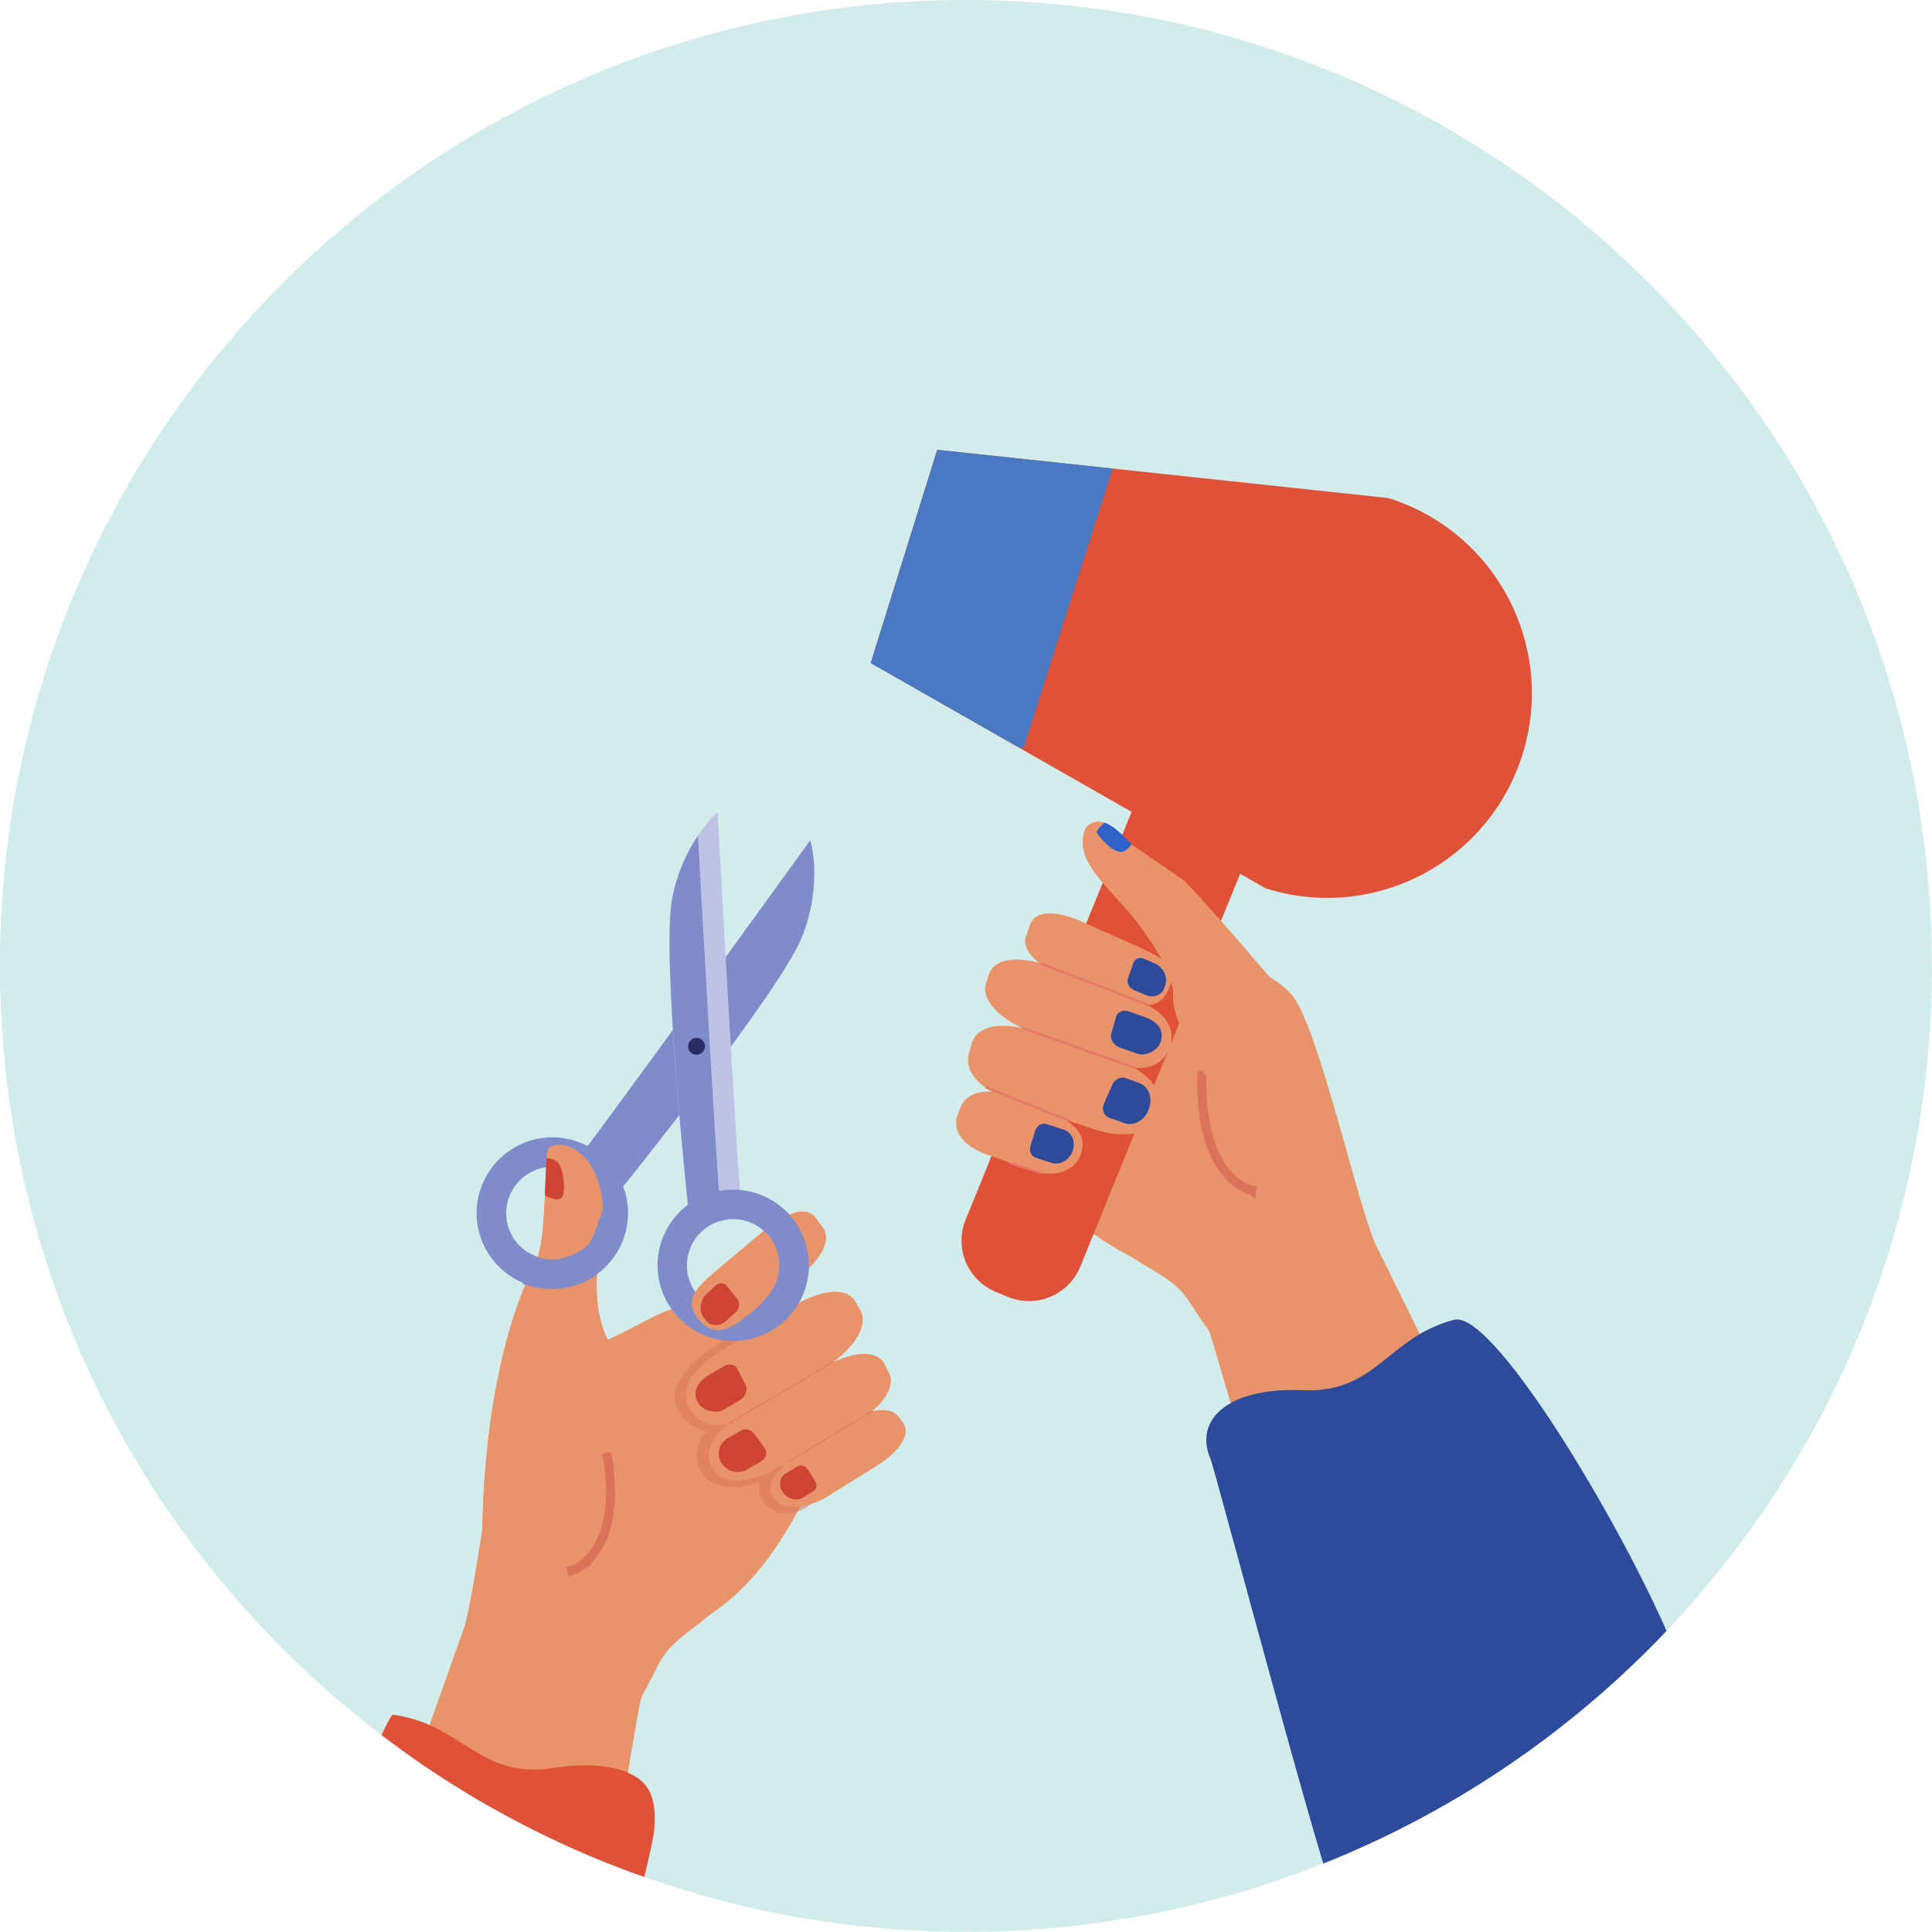 <?xml version="1.0" encoding="UTF-8"?>
<svg xmlns="http://www.w3.org/2000/svg" xmlns:xlink="http://www.w3.org/1999/xlink" id="Calque_1" data-name="Calque 1" viewBox="0 0 135 135">
  <defs>
    <clipPath id="clippath">
      <path d="m135,67.5c0,6.98-1.06,13.71-3.03,20.04-8.54,27.49-34.18,47.45-64.48,47.45-22.92,0-43.18-11.43-55.38-28.9-1.3-1.87-2.52-3.8-3.63-5.81-.87-1.56-1.68-3.17-2.43-4.81-1.45-3.18-2.66-6.5-3.61-9.93-.17-.59-.32-1.19-.47-1.8-.86-3.47-1.45-7.05-1.75-10.71-.15-1.83-.23-3.68-.23-5.55C0,30.22,30.22,0,67.5,0,92.88,0,114.98,14.01,126.51,34.71c4.56,8.18,7.46,17.41,8.26,27.24.04.4.06.8.08,1.21.1,1.44.14,2.88.14,4.34Z" style="fill: none; stroke-width: 0px;"></path>
    </clipPath>
    <clipPath id="clippath-1">
      <path d="m135,239.91c0,6.98-1.06,13.71-3.03,20.04-8.54,27.49-34.18,47.45-64.48,47.45-22.92,0-43.18-11.43-55.38-28.9-1.3-1.87-2.52-3.8-3.63-5.81-.87-1.56-1.68-3.17-2.43-4.81-1.45-3.18-2.66-6.5-3.61-9.93-.17-.59-.32-1.19-.47-1.8-.86-3.47-1.45-7.05-1.75-10.71-.15-1.83-.23-3.68-.23-5.55,0-37.28,30.22-67.5,67.5-67.5,25.38,0,47.49,14,59.01,34.71,4.56,8.18,7.46,17.41,8.26,27.24.04.4.06.8.08,1.21.1,1.44.14,2.88.14,4.34Z" style="fill: none; stroke-width: 0px;"></path>
    </clipPath>
  </defs>
  <g style="clip-path: url(#clippath);">
    <path d="m135,67.5c0,6.98-1.06,13.71-3.03,20.04-8.54,27.49-34.18,47.45-64.48,47.45-22.92,0-43.18-11.43-55.38-28.9-1.3-1.87-2.52-3.8-3.63-5.81-.87-1.56-1.68-3.17-2.43-4.81-1.45-3.18-2.66-6.5-3.61-9.93-.17-.59-.32-1.19-.47-1.8-.86-3.47-1.45-7.05-1.75-10.71-.15-1.83-.23-3.68-.23-5.55C0,30.22,30.22,0,67.5,0,92.88,0,114.98,14.01,126.51,34.71c4.56,8.18,7.46,17.41,8.26,27.24.04.4.06.8.08,1.21.1,1.44.14,2.88.14,4.34Z" style="fill: #d2eceb; stroke-width: 0px;"></path>
    <g>
      <path d="m44.74,118.93c.05-.24.09-.39.12-.44,1.53-2.62.97-2.8,3.86-4.95.37-.27.71-.6,1.11-.87,3.78-2.58,5.9-6.81,7.8-10.84-.83,1.61-.97-2.71-1.79-1.1-.26-1.26-.26-1.24-1.09-2.22-.83-.98-1.22-1.83-2.36-1.24-.75-1.34,1.09-2.47.98-4.02-.14-2.08-4.04-1.39-3.68-3.45-.1.57-2.19,1.54-2.78,1.69-1.21.3-4.43,2.46-5.68,2.43-.65-.01-2.32-.65-2.89-.24-1.05.77-1.92,1.56-2.27,2.29-.87,1.79-1.68,6.67-2.37,10.94-.51,3.15-.96,5.98-1.33,7.01-.27.76-1.07,3-2.36,6.61-.76,2.12-1.69,4.71-2.79,7.75-.31.87-.64,1.76-.97,2.67,2.62,2.23,6.03,3.54,9.75,4.1,1.92-.39,3.9-.81,5.92-1.27.13-.6.25-1.19.38-1.76.65-3,1.17-5.86,1.57-8.16.41-2.34.69-4.12.86-4.92Z" style="fill: #e89369; stroke-width: 0px;"></path>
      <path d="m40.48,109.56c-.31.19-.54.25-.56.26l-.04-.13s.92-.26,1.67-1.36c.7-1.01,1.42-2.98.83-6.55l.13-.02c.33,2,.45,4.78-.86,6.66-.41.59-.85.94-1.19,1.14Z" style="fill: none; stroke: #da7359; stroke-miterlimit: 10; stroke-width: .5px;"></path>
      <path d="m43.88,123.86s0,0,0,0c-.08-.04-.17-.07-.26-.1-1.22-.44-2.9-.54-4.94-.22-4.12.66-5.74-1.7-8.66-3h0c-.46-.2-.95-.38-1.48-.51-.34-.09-.69-.16-1.07-.21-.76-.1-11.58,28.87-13.27,33.96,4.28,6.39,16.46,1.47,25.04.28.15-2.38,6.35-23.86,6.49-26.36.1-1.82-.17-3.13-1.86-3.83Z" style="fill: #df5239; stroke-width: 0px;"></path>
      <path d="m33.71,106.92s-.07-11.29,3.64-18.49c.51-.98.64-2.85.73-4.89.04-.85.07-1.73.11-2.59,0-.12.01-.23.02-.35.09-1.47,4.73-.64,3.8,5.89-.22,1.54-1.24,6.74,2.11,9.05,2.13,1.47-6.58,10.37-10.41,11.39Z" style="fill: #ff9280; stroke-width: 0px;"></path>
      <path d="m43.87,84.34c.23,2.91-1.94,5.46-4.85,5.7-2.91.23-5.46-1.94-5.7-4.85-.23-2.91,1.94-5.46,4.85-5.7,2.91-.23,5.46,1.94,5.7,4.85Zm-8.49.69c.14,1.78,1.71,3.1,3.48,2.96,1.78-.14,3.1-1.7,2.96-3.48-.14-1.78-1.71-3.1-3.48-2.96-1.78.14-3.1,1.71-2.96,3.48Z" style="fill: #7f8cc9; stroke-width: 0px;"></path>
      <path d="m40.32,81.01c.15.08,16.3-22.3,16.3-22.3,0,0,.93,3.02-.6,6.81-1.53,3.79-12.58,17.52-12.58,17.52l-3.13-2.04Z" style="fill: #7f8cc9; stroke-width: 0px;"></path>
      <path d="m51.82,84.33c-.17-.01-1.68-27.57-1.68-27.57,0,0-2.41,2.04-3.18,6.05-.76,4.02,1.12,21.54,1.12,21.54l3.73-.03Z" style="fill: #bec3e5; stroke-width: 0px;"></path>
      <path d="m46.97,62.82c-.76,4.02,1.12,21.54,1.12,21.54h2.23c-.3-3.41-1.3-21.4-1.55-25.97-.68,1.01-1.44,2.49-1.81,4.43Z" style="fill: #7f8cc9; stroke-width: 0px;"></path>
      <path d="m49.21,73.34c-.13.3-.47.44-.77.31s-.44-.47-.31-.77c.13-.3.47-.44.77-.31.3.13.44.47.31.77Z" style="fill: #292b63; stroke-width: 0px;"></path>
      <path d="m51.93,93.48s-5.24,2.59-4.14,4.79c0,0,1.02,1.76,2.72,1.21,0,0-2.33,1.92-.85,3.38s4.87-.52,4.87-.52c0,0-2.32,1.95.11,2.9,0,0,1.3.02,1.62-.5" style="fill: none; opacity: .5; stroke: #da7359; stroke-miterlimit: 10;"></path>
      <path d="m60.12,91.56l-.33-.58c-.63-1.14-2.57-.84-4.54.39l-4.8,2.99c-2.02,1.26-2.8,2.4-2.44,3.69.06.23.23.53.38.72.84,1.02,2.13,1.19,4.16-.07l5.03-3.09c1.97-1.23,3.17-2.91,2.54-4.05Z" style="fill: #e89369; stroke-width: 0px;"></path>
      <path d="m54.44,84.21c2.32,1.77,2.77,5.09,1,7.41-1.77,2.32-5.09,2.77-7.41,1-2.32-1.77-2.77-5.09-1-7.41,1.77-2.32,5.09-2.77,7.41-1Zm-1.25,1.64c-1.42-1.08-3.45-.81-4.53.61-1.08,1.42-.81,3.45.61,4.53,1.42,1.08,3.45.81,4.53-.61,1.08-1.42.81-3.45-.61-4.53Z" style="fill: #7f8cc9; stroke-width: 0px;"></path>
      <path d="m62.11,95.92l-.31-.61c-.56-1.09-2.42-.84-4.35.26l-5.1,2.9c-1.98,1.13-3.11,2.49-2.76,3.71.07.23.2.47.36.67.79.96,2.5.78,4.48-.35l5.1-2.9c1.93-1.1,3.14-2.6,2.59-3.68Z" style="fill: #e89369; stroke-width: 0px;"></path>
      <path d="m63.09,99.4l-.31-.41c-.61-.8-2.2-.51-3.73.44l-3.07,2.07c-1.21.8-2.64,1.96-1.98,3.09.79,1.36,3.18.44,3.87-.05l3.43-2.14c1.53-.96,2.4-2.2,1.79-3Z" style="fill: #e89369; stroke-width: 0px;"></path>
      <path d="m48.81,98.07c-.53-.88.02-1.57.79-2.03l.97-.57c.37-.22.8-.13.96.18l.57,1.13c.18.35,0,.83-.42,1.07l-1.11.65c-.66.38-1.53-.04-1.77-.44Z" style="fill: #ce4536; stroke-width: 0px;"></path>
      <path d="m57.52,85.81c-.07-.1-.52-.72-.52-.72-.66-.87-2.14-.34-3.54.83l-3.12,2.62c-1.43,1.2-2.31,1.96-1.9,3.05.11.29.5.77.75.98,1.08.9,2.21.07,3.64-1.14l3.1-2.27c1.39-1.17,2.2-2.45,1.59-3.36Z" style="fill: #e89369; stroke-width: 0px;"></path>
      <path d="m50.51,102.36l-.05-.07c-.44-.6-.26-1.41.41-1.8l.87-.51c.32-.19.74-.11.95.18l.72.99c.23.32.14.75-.21.95l-.98.58c-.56.33-1.33.19-1.7-.32Z" style="fill: #ce4536; stroke-width: 0px;"></path>
      <path d="m54.66,104.2v.02c.33.51.96.71,1.41.44l.78-.47c.22-.13.27-.43.12-.68l-.5-.81c-.17-.27-.5-.38-.74-.23l-.86.51c-.38.23-.48.77-.21,1.21Z" style="fill: #ce4536; stroke-width: 0px;"></path>
      <path d="m49.31,92.25l-.11-.14c-.4-.5-.3-1.29.22-1.75l.59-.53c.25-.22.6-.21.79.03l.72.91c.21.26.16.68-.12.93l-.68.61c-.44.4-1.08.37-1.41-.05Z" style="fill: #ce4536; stroke-width: 0px;"></path>
      <path d="m58.27,95.19s0,0-.01,0l-7.27,4.28s-.04,0-.05-.01c-.01-.02,0-.04.01-.05l7.27-4.28s.04,0,.05.01c0,.01,0,.03,0,.04Z" style="fill: #e87765; stroke-width: 0px;"></path>
      <path d="m60.98,98.63s0,0,0,0l-5.89,3.55s-.04,0-.05-.01c-.01-.02,0-.04.01-.05l5.89-3.55s.04,0,.05.01c0,.01,0,.03,0,.04Z" style="fill: #e87765; stroke-width: 0px;"></path>
      <path d="m33.71,106.92s-.07-11.29,3.64-18.49c.51-.98.64-2.85.73-4.89.04-.85.07-1.73.11-2.59,0-.12.01-.23.02-.35.09-1.47,4.73-.64,3.8,5.89-.22,1.54-1.24,6.74,2.11,9.05,2.13,1.47-6.58,10.37-10.41,11.39Z" style="fill: #e89369; stroke-width: 0px;"></path>
      <path d="m39.19,83.74c-.39.22-1.12-.21-1.12-.21.04-.85.07-1.73.11-2.59.29,0,.68.08.89.41.34.54.5,2.17.12,2.38Z" style="fill: #ce4536; stroke-width: 0px;"></path>
      <path d="m43.25,85.1l-1.12-.6s-.64,1.97-.96,2.38c-.43.55-1.55,1.06-2.3,1.12-.46.04-.91-.03-1.33-.17-.19.52-.74,1.21-1.01,1.88.7.26,1.72.41,2.5.34,1-.08,1.92-.44,2.68-.99.02-.96,1.54-3.95,1.54-3.95Z" style="fill: #7f8cc9; stroke-width: 0px;"></path>
      <path d="m54.8,84.51c-.13.09-.25.16-.34.22-.22.15-.86.75-1.25,1.13,1.4,1.08,1.67,3.1.59,4.51-.04.06-.75.87-.79.92l2.67-1.67.83-.87c.1-1.56-.5-3.13-1.71-4.24Z" style="fill: #7f8cc9; stroke-width: 0px;"></path>
      <polygon points="52.59 91.35 52.59 91.35 52.59 91.35 52.59 91.35" style="fill: #7798f8; stroke-width: 0px;"></polygon>
    </g>
    <g>
      <path d="m73.03,82.53s.26.6.39.78c.39.55,1.66,2.42,5.47,4.43.42.22.8.51,1.19.73,3.08,1.78,2.54,2.02,4.34,4.42.03.05.09.19.17.42.25.76.74,2.48,1.4,4.73.65,2.22,1.49,4.96,2.46,7.83.19.55.37,1.11.57,1.68,6.61.7,12.67,1.14,17.94,1.26-1.45-2.9-2.85-5.72-4.14-8.31-1.42-2.85-2.63-5.29-3.61-7.28-1.67-3.39-2.71-5.5-3.06-6.21-.48-.96-1.24-3.69-2.09-6.72-1.16-4.11-2.5-8.8-3.56-10.46-.43-.67-1.36-1.35-2.48-1.99-.92-.52-3.48,0-5.96-1.3-1.56-.82-4.46,2.45-4.21,3.81,0,0,0,0,0,.01.1.56.2,1.08.28,1.53.15.85.26,1.48.27,1.73,0,.05,0,.09,0,.11-.03.1-.06.2-.09.3h0c-.11.39-.22.76-.32,1.11,0,.01,0,.02-.01.04-.05.17-.1.34-.14.5,0,.03-.02.06-.02.09-.19.67-.34,1.2-.43,1.51,0,.02-.01.05-.02.07-.05.16-.07.25-.07.25,0,0-.86-.38-1.71-.18-.27.06-.53.18-.76.39-.06.05-.12.12-.18.18-.06.06-.26.36-.52.77,0,0,0,.02-.02.02-.79,1.24-1.34,3.48-1.08,3.74Z" style="fill: #e89369; stroke-width: 0px;"></path>
      <path d="m87.51,83.26s-.98-.18-1.89-1.29c-.84-1.01-1.82-3.03-1.7-6.89h.14c-.06,2.11.18,5,1.66,6.8.89,1.07,1.81,1.25,1.82,1.25l-.02.14Z" style="fill: none; stroke: #da7359; stroke-miterlimit: 10; stroke-width: .5px;"></path>
      <path d="m117.11,115.55c-2.97-7.61-12.63-24.04-15.49-23.33-.37.09-.7.2-1.02.33-.5.19-.97.42-1.39.67-2.72,1.6-4.04,4.1-8.16,3.92-3.46-.15-5,.87-5.05.9-1.58.88-2.12,2.32-1.39,3.97.22.51,7.19,26.69,8.44,30,2.07.15,9.65,2.29,11.75,2.31,5.88.13,7.33-17.22,12.31-18.76Z" style="fill: #2e4a9b; stroke-width: 0px;"></path>
      <g>
        <path d="m90.85,82c-3.64-1.44-9.04-9.82-8.88-12.37.11-1.72-2.12-4.8-3.14-5.94-2.19-2.48-3.37-3.56-3.14-5.27.13-.97.92-1.11,1.48-.92.52.17,1.12.71,1.89,1.48.16.16,3.59,2.45,3.76,2.63,1.93,1.98,6.48,7.36,6.48,7.36,1.63,2.49,1.54,13.03,1.54,13.03Z" style="fill: #ffa089; stroke-width: 0px;"></path>
        <path d="m79.07,58.97c-.09.17-.25.36-.52.5-.66.36-1.77-1.05-1.9-1.26-.09-.15.29-.51.53-.72.52.17,1.12.71,1.89,1.48Z" style="fill: #2f61c7; stroke-width: 0px;"></path>
      </g>
      <path d="m70.45,90.63l-.85-.35c-1.98-.81-2.93-3.06-2.13-5.04l11.89-29.22,8.02,3.26-11.89,29.22c-.81,1.98-3.06,2.93-5.04,2.13Z" style="fill: #df5239; stroke-width: 0px;"></path>
      <path d="m88.49,62.1l-27.65-15.77,4.65-14.9,31.51,3.37c7.54,2.35,11.74,10.37,9.39,17.9h0c-2.35,7.54-10.37,11.74-17.9,9.39Z" style="fill: #df5239; stroke-width: 0px;"></path>
      <polygon points="65.49 31.43 60.84 46.33 71.12 52.19 71.51 52.32 77.75 32.74 65.49 31.43" style="fill: #4979c1; stroke-width: 0px;"></polygon>
      <path d="m68.9,68.69l.21-.62c.39-1.22,2.33-1.3,4.47-.48l5.22,1.99c2.2.83,3.17,1.79,3.06,3.11-.02.24-.12.55-.24.77-.62,1.15-1.84,1.56-4.04.72l-5.45-2.04c-2.14-.81-3.62-2.22-3.23-3.44Z" style="fill: #e89369; stroke-width: 0px;"></path>
      <path d="m67.69,73.64l.22-.74c.39-1.32,2.26-1.53,4.34-.82l5.48,1.86c2.13.72,3.45,1.92,3.3,3.34-.03.27-.12.56-.25.82-.64,1.25-2.35,1.48-4.48.76l-5.48-1.86c-2.08-.71-3.5-2.03-3.12-3.35Z" style="fill: #e89369; stroke-width: 0px;"></path>
      <path d="m66.91,77.92l.22-.56c.43-1.1,1.86-1.34,3.33-.81l2.97,1.23c1.17.46,2.57,1.25,2.14,2.74-.52,1.79-2.73,1.59-3.41,1.3l-3.29-1.18c-1.47-.53-2.39-1.61-1.96-2.71Z" style="fill: #e89369; stroke-width: 0px;"></path>
      <path d="m81.08,72.86c.35-.96-.31-1.52-1.14-1.81l-1.05-.37c-.4-.14-.8.02-.9.36l-.34,1.2c-.11.37.17.81.61.96l1.19.42c.71.25,1.48-.33,1.63-.76Z" style="fill: #2e4a9b; stroke-width: 0px;"></path>
      <path d="m71.71,65.38c.04-.11.29-.82.29-.82.39-1.01,1.94-.9,3.58-.17l3.67,1.64c1.68.75,2.72,1.23,2.63,2.38-.02.3-.26.87-.45,1.13-.78,1.14-2.08.66-3.76-.09l-3.56-1.31c-1.64-.73-2.75-1.72-2.42-2.76Z" style="fill: #e89369; stroke-width: 0px;"></path>
      <path d="m80.2,77.66l.04-.09c.35-.79.06-1.65-.65-1.9l-.94-.34c-.34-.12-.76.08-.92.46l-.58,1.3c-.19.42-.03.87.35,1.01l1.06.38c.61.22,1.35-.15,1.65-.82Z" style="fill: #2e4a9b; stroke-width: 0px;"></path>
      <path d="m74.98,80.33v.03c-.22.69-.91,1.09-1.53.89l-1.09-.36c-.3-.1-.46-.45-.36-.78l.33-1.09c.11-.37.48-.58.81-.47l1.2.39c.53.18.82.8.64,1.39Z" style="fill: #2e4a9b; stroke-width: 0px;"></path>
      <path d="m81.36,69.03l.06-.17c.21-.59-.13-1.3-.77-1.56l-.72-.31c-.3-.13-.63,0-.73.28l-.38,1.08c-.11.31.07.69.41.83l.83.35c.54.23,1.13,0,1.3-.5Z" style="fill: #2e4a9b; stroke-width: 0px;"></path>
      <rect x="75.26" y="69.05" width=".15" height="8.33" transform="translate(-18.81 119.82) rotate(-70.52)" style="fill: #e87765; stroke-width: 0px;"></rect>
      <rect x="76.41" y="64.74" width=".15" height="8.05" transform="translate(-15.25 115.28) rotate(-68.84)" style="fill: #e87765; stroke-width: 0px;"></rect>
      <rect x="71.71" y="74.01" width=".15" height="6.25" transform="translate(-26.63 114.8) rotate(-68)" style="fill: #e87765; stroke-width: 0px;"></rect>
      <path d="m70.52,81.31l.05-.14c.46.16,2.25.74,2.27.74l-.05.15s-1.82-.58-2.27-.74Z" style="fill: #e87765; stroke-width: 0px;"></path>
      <path d="m90.85,82c-3.64-1.44-9.04-9.82-8.88-12.37.11-1.72-2.12-4.8-3.14-5.94-2.19-2.48-3.37-3.56-3.14-5.27.13-.97.92-1.11,1.48-.92.52.17,1.12.71,1.89,1.48.16.16,3.59,2.45,3.76,2.63,1.93,1.98,6.48,7.36,6.48,7.36,1.63,2.49,1.54,13.03,1.54,13.03Z" style="fill: #e89369; stroke-width: 0px;"></path>
      <path d="m79.07,58.97c-.09.17-.25.36-.52.5-.66.36-1.77-1.05-1.9-1.26-.09-.15.29-.51.53-.72.52.17,1.12.71,1.89,1.48Z" style="fill: #2f61c7; stroke-width: 0px;"></path>
    </g>
  </g>
</svg>
